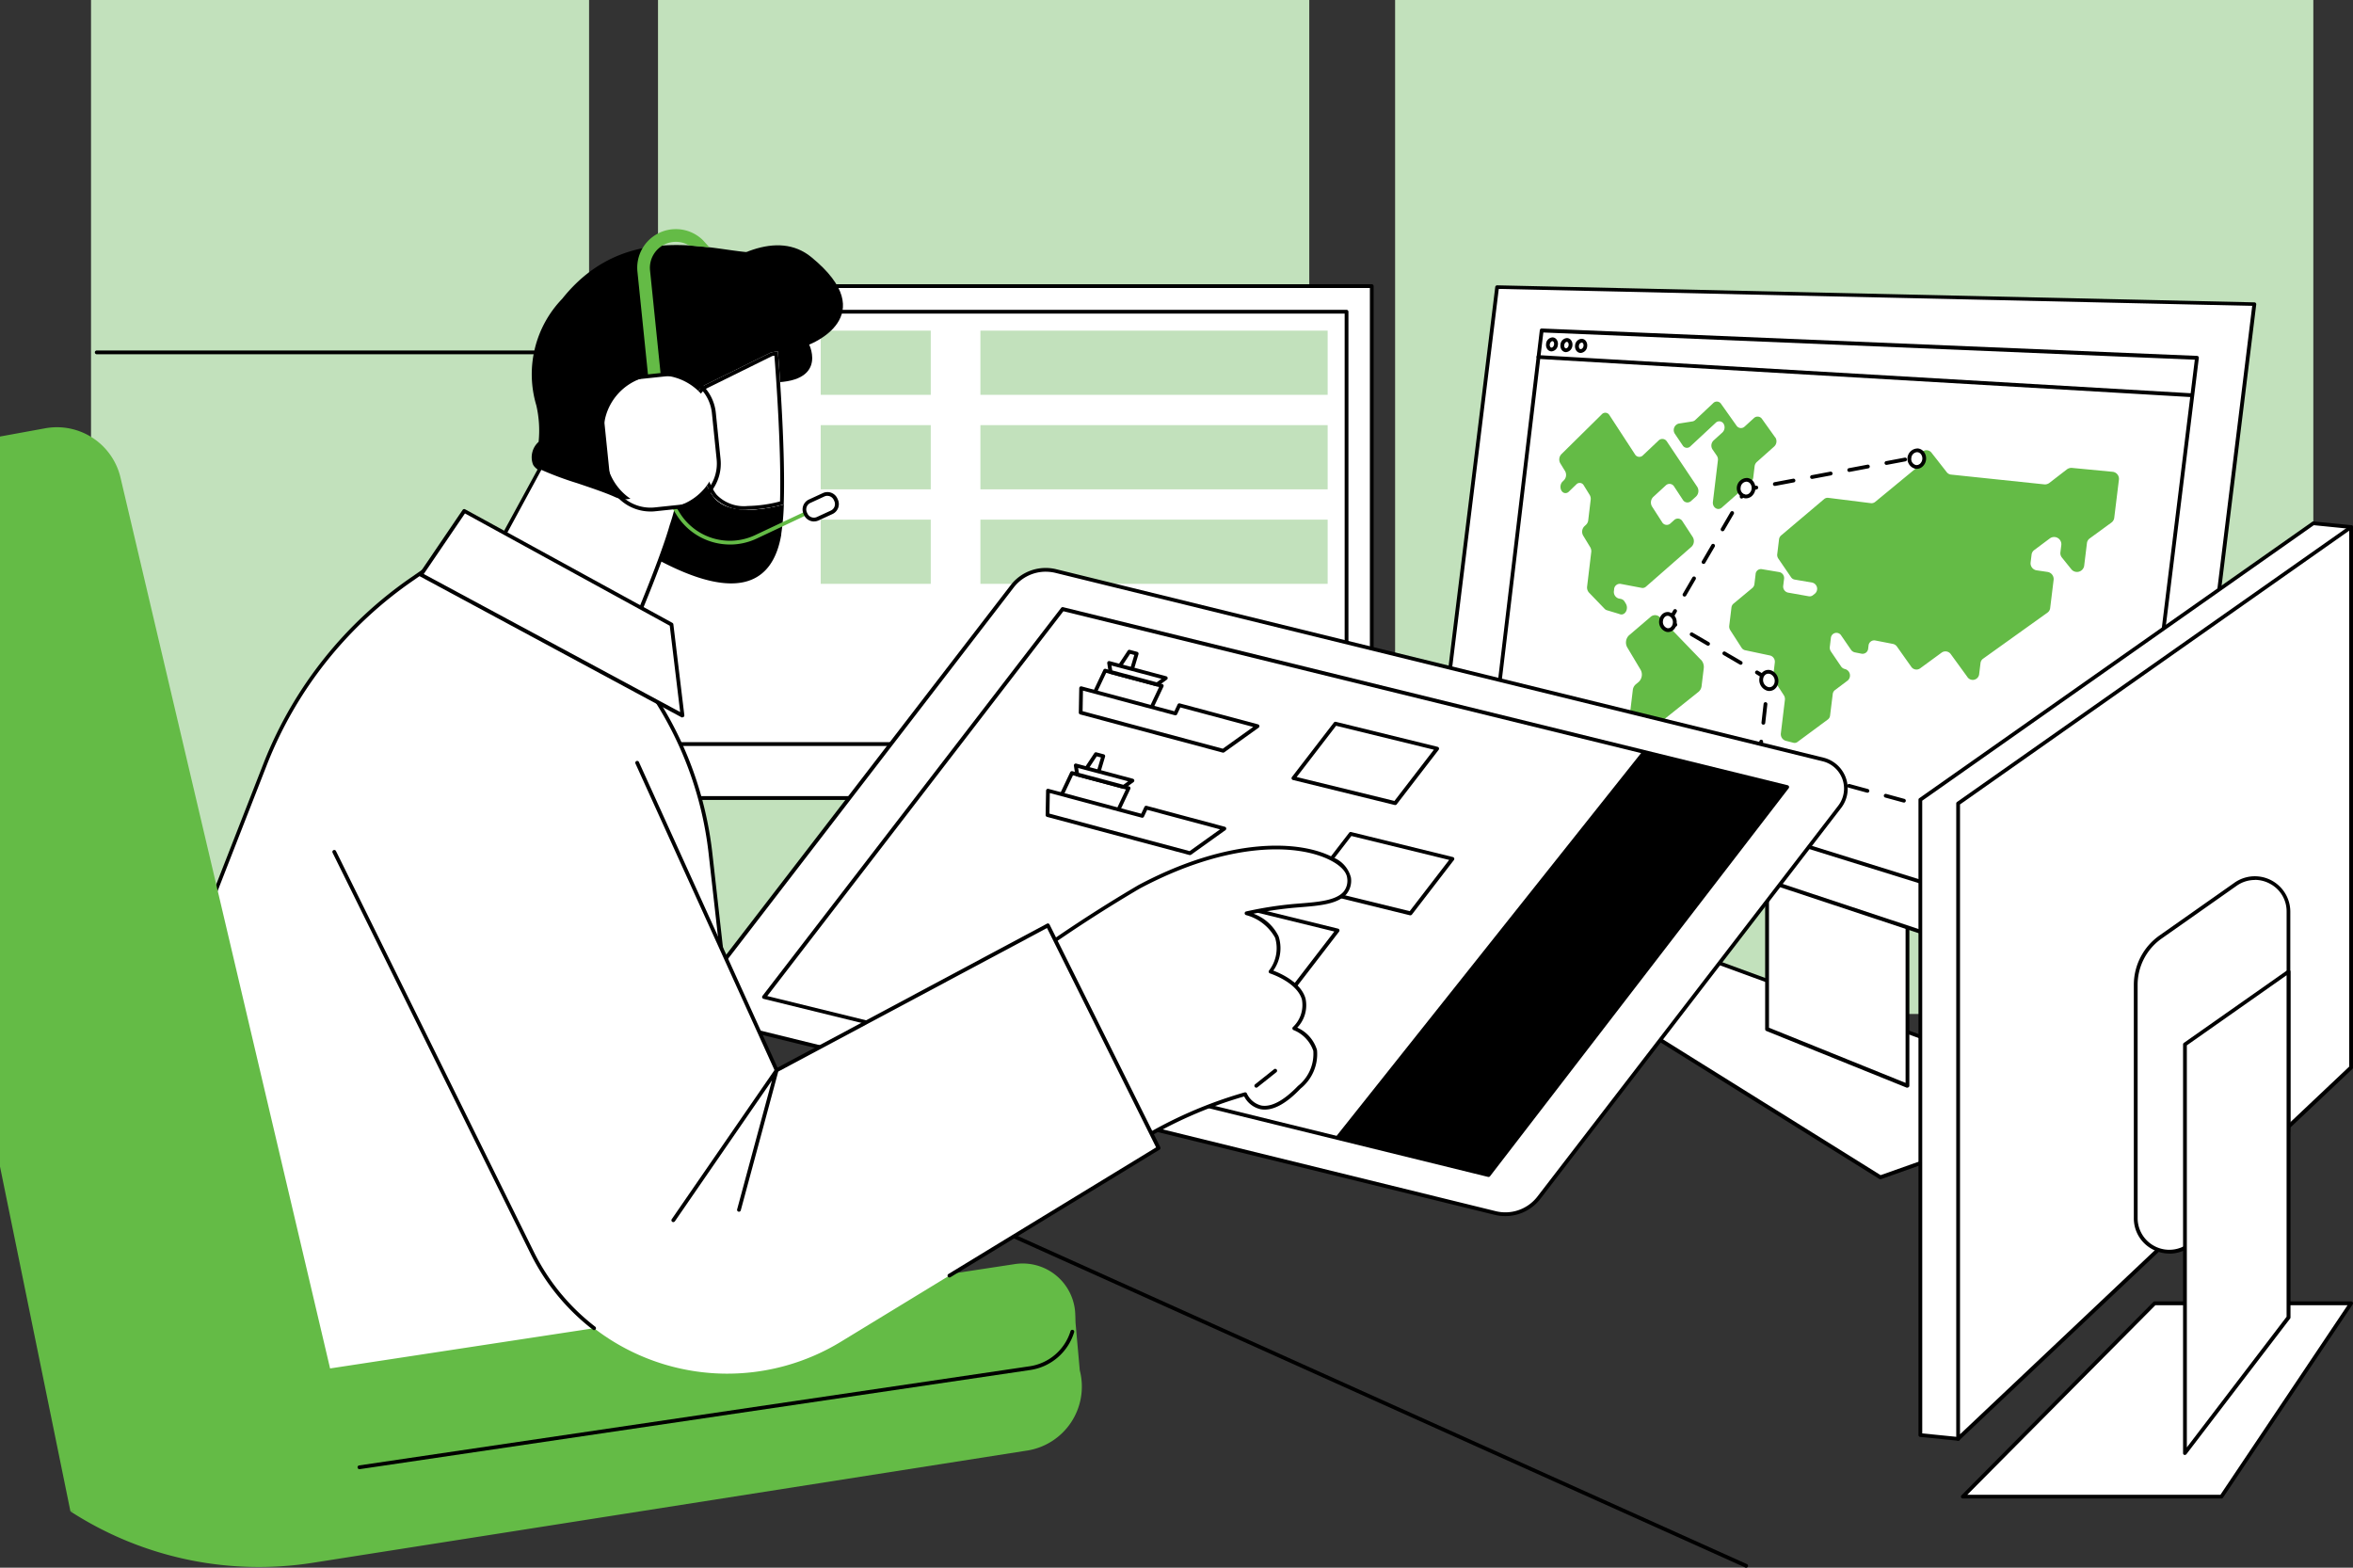 <svg id="Vehicle-Tracking" xmlns="http://www.w3.org/2000/svg" xmlns:xlink="http://www.w3.org/1999/xlink" width="88.537" height="58.989" viewBox="0 0 88.537 58.989">
  <rect x="0" y="0" width="88.537" height="58.989" fill="#333333" stroke="none"/>
  <defs>
    <clipPath id="clip-path">
      <rect id="Rectangle_17385" data-name="Rectangle 17385" width="88.537" height="58.989" fill="none"/>
    </clipPath>
  </defs>
  <rect id="Rectangle_17374" data-name="Rectangle 17374" width="18.74" height="38.154" transform="translate(3.425)" fill="#c2e1bc"/>
  <g id="Group_75271" data-name="Group 75271">
    <g id="Group_75270" data-name="Group 75270" clip-path="url(#clip-path)">
      <path id="Path_39233" data-name="Path 39233" d="M33.209,55.921H15.168a.071.071,0,1,1,0-.142H33.209a.071.071,0,1,1,0,.142" transform="translate(-11.528 -42.591)"/>
      <rect id="Rectangle_17375" data-name="Rectangle 17375" width="24.505" height="38.154" transform="translate(24.759)" fill="#c2e1bc"/>
      <rect id="Rectangle_17376" data-name="Rectangle 17376" width="34.55" height="38.154" transform="translate(52.494)" fill="#c2e1bc"/>
      <path id="Path_39234" data-name="Path 39234" d="M137.057,185.771a.071.071,0,0,1-.029-.006L93.491,166.173a.071.071,0,1,1,.058-.13l43.537,19.592a.071.071,0,0,1-.029.136" transform="translate(-71.355 -126.781)"/>
      <rect id="Rectangle_17377" data-name="Rectangle 17377" width="29.451" height="19.264" transform="translate(22.165 10.767)" fill="#fff"/>
      <path id="Path_39235" data-name="Path 39235" d="M122.97,64.644H93.519a.071.071,0,0,1-.071-.071V45.309a.071.071,0,0,1,.071-.071H122.97a.071.071,0,0,1,.071.071V64.573a.071.071,0,0,1-.071.071M93.59,64.5H122.9V45.38H93.59Z" transform="translate(-71.355 -34.543)"/>
      <rect id="Rectangle_17378" data-name="Rectangle 17378" width="26.985" height="16.267" transform="translate(23.682 11.73)" fill="#fff"/>
      <path id="Path_39236" data-name="Path 39236" d="M126.922,65.724H99.937a.071.071,0,0,1-.071-.071V49.385a.071.071,0,0,1,.071-.071h26.985a.071.071,0,0,1,.071.071V65.652a.071.071,0,0,1-.071.071m-26.914-.142h26.843V49.456H100.008Z" transform="translate(-76.255 -37.655)"/>
      <rect id="Rectangle_17379" data-name="Rectangle 17379" width="13.066" height="2.416" transform="translate(36.89 12.441)" fill="#c2e1bc"/>
      <rect id="Rectangle_17380" data-name="Rectangle 17380" width="13.066" height="2.416" transform="translate(36.89 15.997)" fill="#c2e1bc"/>
      <rect id="Rectangle_17381" data-name="Rectangle 17381" width="13.066" height="2.416" transform="translate(36.89 19.553)" fill="#c2e1bc"/>
      <rect id="Rectangle_17382" data-name="Rectangle 17382" width="4.141" height="2.416" transform="translate(30.881 12.441)" fill="#c2e1bc"/>
      <rect id="Rectangle_17383" data-name="Rectangle 17383" width="4.141" height="2.416" transform="translate(30.881 15.997)" fill="#c2e1bc"/>
      <rect id="Rectangle_17384" data-name="Rectangle 17384" width="4.141" height="2.416" transform="translate(30.881 19.553)" fill="#c2e1bc"/>
      <path id="Path_39237" data-name="Path 39237" d="M267.878,160.881l-9.717-6.063,3.253-2.143,14.573,5.334Z" transform="translate(-197.125 -116.579)" fill="#fff"/>
      <path id="Path_39238" data-name="Path 39238" d="M267.648,160.722a.072.072,0,0,1-.038-.011l-9.717-6.063a.071.071,0,0,1,0-.12l3.253-2.143a.071.071,0,0,1,.064-.008l14.573,5.334a.071.071,0,0,1,0,.134l-8.108,2.872a.069.069,0,0,1-.024,0m-9.586-6.135,9.594,5.986,7.89-2.794-14.354-5.254Z" transform="translate(-196.896 -116.349)"/>
      <path id="Path_39239" data-name="Path 39239" d="M286.511,124.012l-5.282-2.133V108.9h5.282Z" transform="translate(-214.739 -83.157)" fill="#fff"/>
      <path id="Path_39240" data-name="Path 39240" d="M286.281,123.854a.075.075,0,0,1-.027,0l-5.282-2.133a.071.071,0,0,1-.045-.066V108.675A.071.071,0,0,1,281,108.6h5.282a.071.071,0,0,1,.071.071v15.108a.071.071,0,0,1-.071.071m-5.211-2.252,5.14,2.076V108.746h-5.14Z" transform="translate(-214.509 -82.927)"/>
      <path id="Path_39241" data-name="Path 39241" d="M256.229,73.029l-27.451-9.111,2.243-18.224,28.493.641Z" transform="translate(-174.689 -34.891)" fill="#fff"/>
      <path id="Path_39242" data-name="Path 39242" d="M256,72.87a.073.073,0,0,1-.022,0l-27.451-9.111a.071.071,0,0,1-.048-.076l2.243-18.224a.072.072,0,0,1,.072-.062l28.493.641a.071.071,0,0,1,.052.024.072.072,0,0,1,.017.055L256.07,72.808a.071.071,0,0,1-.071.063m-27.373-9.231L255.939,72.7l3.266-26.53-28.35-.638Z" transform="translate(-174.46 -34.661)"/>
      <path id="Path_39243" data-name="Path 39243" d="M261.237,75.718l-23.814-7.412,1.88-15.719,24.656,1.03Z" transform="translate(-181.29 -40.154)" fill="#fff"/>
      <path id="Path_39244" data-name="Path 39244" d="M261.007,75.56a.074.074,0,0,1-.021,0l-23.814-7.412a.071.071,0,0,1-.049-.076L239,52.348a.072.072,0,0,1,.074-.063l24.656,1.03a.071.071,0,0,1,.051.025.07.07,0,0,1,.016.055l-2.722,22.1a.071.071,0,0,1-.07.062m-23.736-7.534L260.946,75.4l2.7-21.941-24.513-1.024Z" transform="translate(-181.061 -39.924)"/>
      <path id="Path_39245" data-name="Path 39245" d="M269.2,58.1h0L244.6,56.661a.071.071,0,1,1,.009-.142L269.2,57.956a.071.071,0,0,1,0,.142" transform="translate(-186.718 -43.156)"/>
      <path id="Path_39246" data-name="Path 39246" d="M289.651,72.467l-1.514-.145a.283.283,0,0,0-.2.057l-.656.506a.275.275,0,0,1-.2.055l-3.5-.367a.235.235,0,0,1-.161-.089l-.58-.741a.237.237,0,0,0-.413.091l-.12.407a.247.247,0,0,1-.08.122l-1.5,1.236a.218.218,0,0,1-.166.049l-1.6-.2a.206.206,0,0,0-.158.048l-1.617,1.367a.232.232,0,0,0-.078.15l-.067.552a.247.247,0,0,0,.04.168l.478.7a.21.21,0,0,0,.138.091l.661.113a.24.24,0,0,1,.1.416l-.074.059a.2.2,0,0,1-.157.04l-.784-.139a.233.233,0,0,1-.177-.261l.031-.251a.23.23,0,0,0-.176-.259l-.669-.112a.2.2,0,0,0-.225.188l-.045.374a.226.226,0,0,1-.077.147l-.712.592a.222.222,0,0,0-.075.144l-.083.686a.253.253,0,0,0,.038.166l.425.66a.21.21,0,0,0,.131.094l.945.2a.243.243,0,0,1,.175.268l-.06.5a.263.263,0,0,0,.04.173l.359.553a.265.265,0,0,1,.041.174l-.152,1.259a.259.259,0,0,0,.178.28l.29.075a.183.183,0,0,0,.156-.029l1.145-.847a.216.216,0,0,0,.083-.149l.1-.806a.219.219,0,0,1,.083-.15l.481-.361a.251.251,0,0,0-.106-.432.239.239,0,0,1-.146-.1l-.379-.558a.26.26,0,0,1-.043-.176l.04-.334a.21.21,0,0,1,.389-.092l.366.533a.238.238,0,0,0,.147.1l.249.05a.212.212,0,0,0,.252-.191l.014-.114a.214.214,0,0,1,.253-.192l.662.129a.249.249,0,0,1,.154.1l.535.756a.237.237,0,0,0,.332.068l.82-.6a.246.246,0,0,1,.342.066l.617.848a.242.242,0,0,0,.446-.09l.053-.432a.234.234,0,0,1,.1-.162l2.42-1.732a.243.243,0,0,0,.1-.169l.13-1.062a.272.272,0,0,0-.235-.3l-.4-.059a.268.268,0,0,1-.231-.293l.037-.3a.249.249,0,0,1,.1-.17l.585-.437a.272.272,0,0,1,.434.242l-.035.283a.259.259,0,0,0,.057.193l.349.434a.274.274,0,0,0,.488-.118l.105-.858a.255.255,0,0,1,.1-.174l.822-.6a.26.26,0,0,0,.105-.177l.177-1.443a.266.266,0,0,0-.249-.291" transform="translate(-210.168 -54.715)" fill="#64bb46"/>
      <path id="Path_39247" data-name="Path 39247" d="M316.753,121.782a.256.256,0,0,1-.068-.009l-.809-.22a.28.28,0,0,1-.205-.295l.078-.636a.135.135,0,0,0-.1-.138l-1.139-.3a.086.086,0,0,0-.068.009l-.266.173a.232.232,0,0,1-.252,0,.267.267,0,0,1-.127-.256l.118-.966a.219.219,0,0,1,.094-.156l1.436-.96a.237.237,0,0,1,.184-.031l.582.134a.273.273,0,0,1,.211.265l-.012.653a.123.123,0,0,0,.024.073l.032.044a.126.126,0,0,0,.13.053.075.075,0,0,0,.059-.068.219.219,0,0,1,.165-.189.269.269,0,0,1,.283.107l.718.976a.264.264,0,0,1,.052.187l-.107.87a.218.218,0,0,1-.1.161l-.789.487a.23.23,0,0,1-.121.033m-2.269-1.74a.243.243,0,0,1,.061.008l1.139.3a.276.276,0,0,1,.206.293l-.078.636a.139.139,0,0,0,.1.14l.809.221a.1.1,0,0,0,.076-.008l.789-.488a.076.076,0,0,0,.035-.057l.107-.87a.122.122,0,0,0-.025-.086l-.718-.976a.126.126,0,0,0-.133-.053.077.077,0,0,0-.059.068.218.218,0,0,1-.164.188.266.266,0,0,1-.281-.107l-.032-.044a.264.264,0,0,1-.052-.159l.013-.653a.131.131,0,0,0-.1-.123l-.582-.134a.092.092,0,0,0-.073.011l-1.436.96a.075.075,0,0,0-.032.055l-.118.966a.125.125,0,0,0,.061.118.092.092,0,0,0,.1.005l.266-.173a.221.221,0,0,1,.121-.035" transform="translate(-239.606 -90.094)"/>
      <path id="Path_39248" data-name="Path 39248" d="M261.594,99.582l-1.537-1.594a.25.25,0,0,0-.352-.024l-.819.7a.376.376,0,0,0-.056.463l.486.814a.376.376,0,0,1-.056.467l-.119.1a.326.326,0,0,0-.109.213l-.223,1.857a.418.418,0,0,0,.052.256l.2.341a.26.26,0,0,0,.5-.1l.081-.675a.319.319,0,0,1,.111-.213l1.752-1.4a.332.332,0,0,0,.116-.221l.08-.66a.4.4,0,0,0-.1-.322" transform="translate(-197.594 -74.755)" fill="#64bb46"/>
      <path id="Path_39249" data-name="Path 39249" d="M253.184,70.364l-.385-.59a.2.2,0,0,0-.314-.046l-.141.127a.2.2,0,0,1-.31-.047l-.379-.589a.293.293,0,0,1,.044-.362l.473-.435a.2.2,0,0,1,.31.04l.329.5a.2.2,0,0,0,.317.043l.179-.161a.294.294,0,0,0,.045-.371l-1.144-1.709a.2.2,0,0,0-.307-.032l-.588.557a.188.188,0,0,1-.3-.034l-.965-1.48a.178.178,0,0,0-.286-.026l-1.52,1.5a.289.289,0,0,0-.041.342l.18.293a.289.289,0,0,1-.041.343l-.052.051c-.14.136-.085.409.087.433a.175.175,0,0,0,.146-.052l.285-.275a.173.173,0,0,1,.279.038l.222.359a.284.284,0,0,1,.038.183l-.092.77a.272.272,0,0,1-.079.165l-.069.065a.291.291,0,0,0-.042.348l.265.437a.293.293,0,0,1,.038.185l-.155,1.292a.288.288,0,0,0,.071.231l.587.609a.2.2,0,0,0,.087.054l.447.135.039.014c.194.069.345-.2.224-.4l-.045-.074a.215.215,0,0,0-.139-.1l-.084-.017a.258.258,0,0,1-.177-.293l.005-.046a.217.217,0,0,1,.238-.212l.8.152a.188.188,0,0,0,.161-.046l1.712-1.5a.294.294,0,0,0,.045-.371" transform="translate(-189.492 -50.158)" fill="#64bb46"/>
      <path id="Path_39250" data-name="Path 39250" d="M270.2,65.27l-.5-.7a.2.2,0,0,0-.307-.026l-.345.315a.2.2,0,0,1-.3-.027L268.158,64a.189.189,0,0,0-.293-.023l-.673.633a.2.2,0,0,1-.108.055l-.518.082a.253.253,0,0,0-.145.382l.3.445a.182.182,0,0,0,.284.03l.952-.885a.19.19,0,0,1,.294.026.266.266,0,0,1-.041.337l-.331.3a.266.266,0,0,0-.041.336l.163.237a.257.257,0,0,1,.041.175l-.188,1.561c-.026.212.186.349.335.217l1.1-.97a.261.261,0,0,0,.084-.165l.05-.417a.265.265,0,0,1,.084-.165l.651-.58a.267.267,0,0,0,.042-.347" transform="translate(-203.402 -48.808)" fill="#64bb46"/>
      <path id="Path_39251" data-name="Path 39251" d="M246.658,54.2a.191.191,0,0,1-.175.184.163.163,0,0,1-.129-.2.192.192,0,0,1,.174-.184.162.162,0,0,1,.129.2" transform="translate(-188.109 -41.231)" fill="#fff"/>
      <path id="Path_39252" data-name="Path 39252" d="M246.26,54.222h-.01a.2.2,0,0,1-.139-.071.271.271,0,0,1-.056-.208.26.26,0,0,1,.248-.247.2.2,0,0,1,.14.071.271.271,0,0,1,.056.208.262.262,0,0,1-.239.247m.034-.384c-.04,0-.089.049-.1.122a.133.133,0,0,0,.024.1.052.052,0,0,0,.038.021c.039,0,.092-.047.1-.122a.131.131,0,0,0-.024-.1.052.052,0,0,0-.038-.021h0m.135.128h0Z" transform="translate(-187.88 -41.001)"/>
      <path id="Path_39253" data-name="Path 39253" d="M248.952,54.307a.193.193,0,0,1-.178.186.164.164,0,0,1-.131-.2.194.194,0,0,1,.177-.186.164.164,0,0,1,.132.2" transform="translate(-189.856 -41.314)" fill="#fff"/>
      <path id="Path_39254" data-name="Path 39254" d="M248.551,54.334h-.011a.2.2,0,0,1-.141-.072.274.274,0,0,1-.056-.209.261.261,0,0,1,.251-.248.2.2,0,0,1,.142.072.275.275,0,0,1,.057.209.265.265,0,0,1-.242.248m.034-.387c-.041,0-.092.05-.1.123a.132.132,0,0,0,.024.1.056.056,0,0,0,.04.022c.043,0,.095-.048.1-.123a.132.132,0,0,0-.024-.1.055.055,0,0,0-.04-.022h0" transform="translate(-189.627 -41.084)"/>
      <path id="Path_39255" data-name="Path 39255" d="M251.288,54.419a.2.2,0,0,1-.181.187.166.166,0,0,1-.133-.2.2.2,0,0,1,.18-.187.166.166,0,0,1,.134.2" transform="translate(-191.636 -41.398)" fill="#fff"/>
      <path id="Path_39256" data-name="Path 39256" d="M250.884,54.448h-.011a.2.2,0,0,1-.144-.073.274.274,0,0,1-.057-.209.264.264,0,0,1,.254-.25.2.2,0,0,1,.144.073.274.274,0,0,1,.057.21.266.266,0,0,1-.244.25m.034-.391a.131.131,0,0,0-.1.125.135.135,0,0,0,.024.1.058.058,0,0,0,.042.022c.042,0,.1-.048.107-.125a.135.135,0,0,0-.025-.1.058.058,0,0,0-.042-.022h0" transform="translate(-191.406 -41.168)"/>
      <path id="Path_39257" data-name="Path 39257" d="M320.742,131.348a.317.317,0,0,1-.419.262.449.449,0,0,1-.326-.465.316.316,0,0,1,.416-.263.449.449,0,0,1,.33.466" transform="translate(-244.339 -99.928)" fill="#64bb46"/>
      <path id="Path_39258" data-name="Path 39258" d="M278.367,86.95l-.019,0-.686-.187a.071.071,0,1,1,.038-.137l.686.187a.071.071,0,0,1-.019.14M277,86.576l-.019,0-.686-.187a.071.071,0,1,1,.038-.137l.686.187a.071.071,0,0,1-.019.14m-1.372-.374-.019,0-.686-.187a.071.071,0,1,1,.037-.137l.686.187a.071.071,0,0,1-.019.14m-1.372-.374a.066.066,0,0,1-.019,0l-.686-.187a.071.071,0,0,1,.037-.137l.686.187a.071.071,0,0,1-.019.14m-1.372-.374-.019,0-.686-.187a.071.071,0,1,1,.037-.137l.686.187a.071.071,0,0,1-.019.14m-1.372-.374-.019,0-.686-.187a.071.071,0,1,1,.037-.137l.686.187a.071.071,0,0,1-.019.14m-1.372-.374-.019,0-.686-.187a.071.071,0,0,1,.037-.137l.686.187a.071.071,0,0,1-.019.14m-1.325-.406H268.8a.071.071,0,0,1-.063-.079l.08-.707a.071.071,0,0,1,.141.016l-.08.707a.071.071,0,0,1-.071.063m.161-1.413h-.008a.071.071,0,0,1-.063-.079l.08-.707a.071.071,0,0,1,.141.016l-.08.707a.071.071,0,0,1-.071.063m.161-1.413h-.008a.071.071,0,0,1-.063-.079l.019-.168L268.691,81a.071.071,0,1,1,.072-.123l.428.25a.071.071,0,0,1,.035.069l-.024.214a.071.071,0,0,1-.07.063m-1.018-.822a.069.069,0,0,1-.036-.01l-.615-.358a.071.071,0,1,1,.072-.123l.614.358a.071.071,0,0,1-.036.133m-1.228-.717a.073.073,0,0,1-.036-.01l-.614-.358a.071.071,0,0,1,.072-.123l.614.358a.071.071,0,0,1-.036.133m-1.229-.717a.071.071,0,0,1-.036-.01l-.233-.136a.07.07,0,0,1-.033-.043.072.072,0,0,1,.007-.054l.223-.382a.071.071,0,1,1,.123.072l-.187.32.171.1a.071.071,0,0,1-.036.132M266,78.085a.071.071,0,0,1-.061-.107l.358-.614a.071.071,0,1,1,.123.072l-.358.614a.071.071,0,0,1-.062.035m.717-1.228a.071.071,0,0,1-.061-.107l.358-.614a.071.071,0,0,1,.123.072l-.358.614a.071.071,0,0,1-.061.035m.717-1.228a.07.07,0,0,1-.036-.01.071.071,0,0,1-.026-.1l.358-.614a.071.071,0,0,1,.123.072l-.358.614a.071.071,0,0,1-.061.035m.717-1.228a.07.07,0,0,1-.036-.01.071.071,0,0,1-.026-.1l.156-.267a.072.072,0,0,1,.048-.034l.395-.074a.071.071,0,1,1,.026.14l-.363.068-.139.239a.071.071,0,0,1-.061.035m1.249-.473a.071.071,0,0,1-.013-.141l.7-.132a.071.071,0,0,1,.026.14l-.7.132H269.4m1.4-.263a.071.071,0,0,1-.013-.141l.7-.132a.071.071,0,1,1,.026.14l-.7.132H270.8m1.4-.263a.071.071,0,0,1-.013-.141l.7-.132a.071.071,0,1,1,.026.14l-.7.132H272.2m1.4-.263a.071.071,0,0,1-.013-.141l.7-.132a.071.071,0,1,1,.026.14l-.7.132H273.6" transform="translate(-202.617 -55.637)"/>
      <path id="Path_39259" data-name="Path 39259" d="M277.277,76.7a.281.281,0,1,1-.24-.346.3.3,0,0,1,.24.346" transform="translate(-211.297 -58.299)" fill="#fff"/>
      <path id="Path_39260" data-name="Path 39260" d="M276.763,76.819l-.041,0a.387.387,0,0,1,.093-.765.332.332,0,0,1,.222.128.412.412,0,0,1-.069.567.334.334,0,0,1-.205.072m.014-.627a.232.232,0,0,0-.213.217.229.229,0,0,0,.176.267.19.19,0,0,0,.141-.041.271.271,0,0,0,.044-.368.192.192,0,0,0-.127-.074h-.021" transform="translate(-211.067 -58.069)"/>
      <path id="Path_39261" data-name="Path 39261" d="M304.44,72a.281.281,0,1,1-.24-.346.3.3,0,0,1,.24.346" transform="translate(-232.038 -54.715)" fill="#fff"/>
      <path id="Path_39262" data-name="Path 39262" d="M303.926,72.126l-.041,0a.387.387,0,0,1,.093-.765.332.332,0,0,1,.222.128.412.412,0,0,1-.069.567.334.334,0,0,1-.205.072m.014-.627a.232.232,0,0,0-.213.217.229.229,0,0,0,.176.267.19.19,0,0,0,.141-.041.271.271,0,0,0,.044-.368.193.193,0,0,0-.127-.074h-.021" transform="translate(-231.808 -54.486)"/>
      <path id="Path_39263" data-name="Path 39263" d="M264.87,98.066a.257.257,0,0,1-.293.248.315.315,0,0,1-.218-.353.257.257,0,0,1,.291-.248.314.314,0,0,1,.22.354" transform="translate(-201.856 -74.607)" fill="#fff"/>
      <path id="Path_39264" data-name="Path 39264" d="M264.394,98.16a.3.3,0,0,1-.061-.006.387.387,0,0,1-.274-.431.372.372,0,0,1,.145-.259.292.292,0,0,1,.231-.051.387.387,0,0,1,.277.432.371.371,0,0,1-.146.259.294.294,0,0,1-.171.056m-.018-.611a.152.152,0,0,0-.089.03.228.228,0,0,0-.087.16.244.244,0,0,0,.162.275.15.15,0,0,0,.12-.026.228.228,0,0,0,.087-.161.246.246,0,0,0-.164-.276.15.15,0,0,0-.03,0m.265.287h0Z" transform="translate(-201.627 -74.378)"/>
      <path id="Path_39265" data-name="Path 39265" d="M280.865,107.294a.272.272,0,0,1-.327.253.35.35,0,0,1-.247-.384.273.273,0,0,1,.324-.254.349.349,0,0,1,.249.384" transform="translate(-214.022 -81.629)" fill="#fff"/>
      <path id="Path_39266" data-name="Path 39266" d="M280.37,107.4a.335.335,0,0,1-.076-.009.423.423,0,0,1-.3-.462.375.375,0,0,1,.151-.263.323.323,0,0,1,.26-.052.422.422,0,0,1,.3.462.375.375,0,0,1-.152.264.32.32,0,0,1-.185.059m-.04-.651a.179.179,0,0,0-.1.034.233.233,0,0,0-.092.164.278.278,0,0,0,.192.306.183.183,0,0,0,.148-.028.233.233,0,0,0,.092-.165.277.277,0,0,0-.194-.307.19.19,0,0,0-.041,0" transform="translate(-213.793 -81.399)"/>
      <path id="Path_39267" data-name="Path 39267" d="M312.384,214.7h9.732l4.878-7.274H319.6Z" transform="translate(-238.529 -158.387)" fill="#fff"/>
      <path id="Path_39268" data-name="Path 39268" d="M321.887,214.543h-9.732a.071.071,0,0,1-.051-.121l7.218-7.274a.071.071,0,0,1,.05-.021h7.393a.071.071,0,0,1,.059.111l-4.879,7.274a.07.07,0,0,1-.059.032m-9.562-.142h9.524l4.783-7.132H319.4Z" transform="translate(-238.299 -158.157)"/>
      <path id="Path_39269" data-name="Path 39269" d="M305.625,117.584l1.422.142,14.786-34.308-1.422-.142-14.786,10.4Z" transform="translate(-233.368 -63.588)" fill="#fff"/>
      <path id="Path_39270" data-name="Path 39270" d="M306.818,117.569h-.007l-1.422-.142a.071.071,0,0,1-.064-.071V93.45a.071.071,0,0,1,.03-.058l14.786-10.4a.073.073,0,0,1,.048-.013l1.422.142a.071.071,0,0,1,.058.1l-14.786,34.308a.071.071,0,0,1-.065.043m-1.351-.278,1.306.131L321.5,83.25l-1.3-.13L305.466,93.487Z" transform="translate(-233.138 -63.358)"/>
      <path id="Path_39271" data-name="Path 39271" d="M311.641,118.186l14.786-13.971V83.878l-14.786,10.4Z" transform="translate(-237.962 -64.047)" fill="#fff"/>
      <path id="Path_39272" data-name="Path 39272" d="M311.411,118.028a.07.07,0,0,1-.028-.006.071.071,0,0,1-.043-.065V94.051a.071.071,0,0,1,.03-.058l14.786-10.4a.071.071,0,0,1,.112.058v20.337a.071.071,0,0,1-.022.052L311.46,118.008a.071.071,0,0,1-.049.019m.071-23.94v23.7l14.644-13.836V83.785Z" transform="translate(-237.732 -63.817)"/>
      <path id="Path_39273" data-name="Path 39273" d="M342.036,153.458l2.94-2.778a2.162,2.162,0,0,0,.677-1.572v-8.1a1.263,1.263,0,0,0-1.99-1.033l-2.824,1.987a2.2,2.2,0,0,0-.934,1.8v8.775a1.263,1.263,0,0,0,2.131.918" transform="translate(-259.543 -106.707)" fill="#fff"/>
      <path id="Path_39274" data-name="Path 39274" d="M340.944,153.643a1.348,1.348,0,0,1-.535-.112,1.316,1.316,0,0,1-.806-1.225v-8.775a2.273,2.273,0,0,1,.964-1.857l2.824-1.987a1.334,1.334,0,0,1,2.1,1.091v8.1a2.241,2.241,0,0,1-.7,1.623l-2.94,2.778a1.32,1.32,0,0,1-.91.367m3.212-14.061a1.183,1.183,0,0,0-.683.22l-2.824,1.987a2.131,2.131,0,0,0-.9,1.741v8.775a1.192,1.192,0,0,0,2.011.866l2.94-2.778a2.1,2.1,0,0,0,.655-1.52v-8.1a1.173,1.173,0,0,0-.643-1.058,1.194,1.194,0,0,0-.552-.137" transform="translate(-259.313 -106.473)"/>
      <path id="Path_39275" data-name="Path 39275" d="M347.742,157.375v15.376l3.9-5.1V154.635Z" transform="translate(-265.527 -118.075)" fill="#fff"/>
      <path id="Path_39276" data-name="Path 39276" d="M347.511,172.593a.076.076,0,0,1-.023,0,.071.071,0,0,1-.048-.067V157.146a.071.071,0,0,1,.03-.058l3.9-2.74a.071.071,0,0,1,.112.058v13.014a.071.071,0,0,1-.015.043l-3.9,5.1a.071.071,0,0,1-.056.028m.071-15.41v15.128l3.753-4.916V154.543Z" transform="translate(-265.297 -117.846)"/>
      <path id="Path_39277" data-name="Path 39277" d="M113.1,107.8l28.867,7.089a1.592,1.592,0,0,0,1.641-.575l11.318-14.708a1.128,1.128,0,0,0-.625-1.784l-28.867-7.089a1.592,1.592,0,0,0-1.641.575L112.47,106.019a1.128,1.128,0,0,0,.625,1.784" transform="translate(-85.7 -69.249)" fill="#fff"/>
      <path id="Path_39278" data-name="Path 39278" d="M142.113,114.779a1.656,1.656,0,0,1-.4-.048l-28.867-7.089a1.2,1.2,0,0,1-.664-1.9L123.5,91.038a1.665,1.665,0,0,1,1.715-.6l28.867,7.089a1.2,1.2,0,0,1,.664,1.9L143.432,114.13a1.664,1.664,0,0,1-1.319.649M124.823,90.531a1.522,1.522,0,0,0-1.206.593L112.3,105.833a1.057,1.057,0,0,0,.585,1.671l28.867,7.089a1.522,1.522,0,0,0,1.568-.549l11.319-14.708a1.057,1.057,0,0,0-.586-1.671l-28.867-7.089a1.519,1.519,0,0,0-.362-.044" transform="translate(-85.472 -69.019)"/>
      <path id="Path_39279" data-name="Path 39279" d="M121.587,111.532l27.263,6.7,11.237-14.6-27.262-6.7Z" transform="translate(-92.841 -74.013)" fill="#fff"/>
      <path id="Path_39280" data-name="Path 39280" d="M148.62,118.069l-.017,0-27.262-6.7a.071.071,0,0,1-.039-.112l11.237-14.6a.071.071,0,0,1,.074-.026l27.262,6.7a.071.071,0,0,1,.039.113l-11.237,14.6a.071.071,0,0,1-.056.028m-27.14-6.809,27.111,6.658,11.143-14.479-27.111-6.658Z" transform="translate(-92.611 -73.784)"/>
      <path id="Path_39281" data-name="Path 39281" d="M205.854,117.217l3.83.94,1.579-2.051-3.83-.941Z" transform="translate(-157.185 -87.938)" fill="#fff"/>
      <path id="Path_39282" data-name="Path 39282" d="M209.453,118l-.017,0-3.83-.941a.071.071,0,0,1-.039-.112l1.579-2.051a.072.072,0,0,1,.073-.026l3.83.941a.071.071,0,0,1,.039.112l-1.579,2.051a.071.071,0,0,1-.057.028m-3.707-1.055,3.679.9,1.484-1.928-3.679-.9Z" transform="translate(-156.955 -87.709)"/>
      <path id="Path_39283" data-name="Path 39283" d="M208.288,134.775l3.83.94,1.579-2.051-3.83-.941Z" transform="translate(-159.044 -101.344)" fill="#fff"/>
      <path id="Path_39284" data-name="Path 39284" d="M211.889,135.557l-.017,0-3.83-.941A.071.071,0,0,1,208,134.5l1.579-2.051a.072.072,0,0,1,.073-.026l3.83.941a.071.071,0,0,1,.039.112l-1.579,2.051a.071.071,0,0,1-.056.028m-3.707-1.055,3.679.9,1.484-1.928-3.679-.9Z" transform="translate(-158.814 -101.115)"/>
      <path id="Path_39285" data-name="Path 39285" d="M190.008,146.15l3.83.94,1.579-2.051-3.83-.941Z" transform="translate(-145.085 -110.03)" fill="#fff"/>
      <path id="Path_39286" data-name="Path 39286" d="M193.608,146.932l-.017,0-3.83-.941a.071.071,0,0,1-.039-.112l1.579-2.051a.072.072,0,0,1,.073-.026l3.83.941a.071.071,0,0,1,.039.112l-1.579,2.051a.071.071,0,0,1-.057.028m-3.707-1.055,3.679.9,1.484-1.928-3.679-.9Z" transform="translate(-144.856 -109.8)"/>
      <path id="Path_39287" data-name="Path 39287" d="M173.249,120.1l-.277-.074-.444.67.5.135Z" transform="translate(-131.738 -91.65)" fill="#fff"/>
      <path id="Path_39288" data-name="Path 39288" d="M172.8,120.672a.062.062,0,0,1-.018,0l-.5-.135a.071.071,0,0,1-.041-.108l.444-.67a.071.071,0,0,1,.078-.03l.277.074a.071.071,0,0,1,.05.089l-.217.731a.071.071,0,0,1-.068.051m-.389-.249.341.091.177-.594-.157-.042Z" transform="translate(-131.509 -91.42)"/>
      <path id="Path_39289" data-name="Path 39289" d="M170.568,124.681l-2.131-.571.51-1.079,2.131.571Z" transform="translate(-128.615 -93.943)" fill="#fff"/>
      <path id="Path_39290" data-name="Path 39290" d="M170.339,124.522l-.018,0-2.131-.571a.071.071,0,0,1-.046-.1l.51-1.079a.071.071,0,0,1,.083-.039l2.131.571a.071.071,0,0,1,.046.1l-.51,1.079a.071.071,0,0,1-.064.041m-2.03-.688,1.991.533.448-.949-1.991-.533Z" transform="translate(-128.385 -93.714)"/>
      <path id="Path_39291" data-name="Path 39291" d="M173.011,122.624l-1.75-.469-.053-.341,2.131.571Z" transform="translate(-130.73 -93.015)" fill="#fff"/>
      <path id="Path_39292" data-name="Path 39292" d="M172.781,122.466l-.018,0-1.75-.469a.07.07,0,0,1-.052-.058l-.053-.341a.071.071,0,0,1,.089-.08l2.131.57a.071.071,0,0,1,.024.126l-.327.239a.072.072,0,0,1-.042.014m-1.687-.6,1.673.448.18-.131-1.882-.5Z" transform="translate(-130.5 -92.785)"/>
      <path id="Path_39293" data-name="Path 39293" d="M173.366,127.255l-2.943-.788-.147.31-3.548-.95-.017.918,5.361,1.436Z" transform="translate(-127.297 -96.079)" fill="#fff"/>
      <path id="Path_39294" data-name="Path 39294" d="M171.843,128.023l-.018,0-5.361-1.436a.071.071,0,0,1-.053-.07l.017-.918a.071.071,0,0,1,.089-.067l3.491.935.121-.257a.071.071,0,0,1,.083-.039l2.943.788a.071.071,0,0,1,.023.126l-1.294.926a.071.071,0,0,1-.041.013m-5.289-1.561,5.275,1.412,1.144-.819-2.741-.734-.121.257a.071.071,0,0,1-.083.038l-3.46-.927Z" transform="translate(-127.067 -95.849)"/>
      <path id="Path_39295" data-name="Path 39295" d="M178.557,103.79l-.277-.074-.444.67.5.135Z" transform="translate(-135.791 -79.195)" fill="#fff"/>
      <path id="Path_39296" data-name="Path 39296" d="M178.11,104.361l-.018,0-.5-.135a.072.072,0,0,1-.048-.044.071.071,0,0,1,.007-.065l.444-.67a.071.071,0,0,1,.078-.03l.277.074a.072.072,0,0,1,.044.034.07.07,0,0,1,.006.055l-.218.73a.071.071,0,0,1-.068.051m-.389-.249.341.091.177-.594-.157-.042Z" transform="translate(-135.562 -78.964)"/>
      <path id="Path_39297" data-name="Path 39297" d="M175.851,108.376l-2.131-.57.51-1.08,2.131.571Z" transform="translate(-132.649 -81.494)" fill="#fff"/>
      <path id="Path_39298" data-name="Path 39298" d="M175.622,108.218l-.018,0-2.131-.57a.071.071,0,0,1-.046-.1l.51-1.079a.071.071,0,0,1,.083-.038l2.131.571a.07.07,0,0,1,.046.039.07.07,0,0,1,0,.06l-.51,1.079a.072.072,0,0,1-.064.041m-2.03-.689,1.991.533.448-.949-1.991-.533Z" transform="translate(-132.419 -81.264)"/>
      <path id="Path_39299" data-name="Path 39299" d="M178.319,106.313l-1.75-.469-.053-.341,2.131.571Z" transform="translate(-134.783 -80.56)" fill="#fff"/>
      <path id="Path_39300" data-name="Path 39300" d="M178.09,106.155l-.018,0-1.75-.469a.071.071,0,0,1-.052-.058l-.053-.341a.071.071,0,0,1,.089-.08l2.131.57a.071.071,0,0,1,.024.126l-.327.239a.072.072,0,0,1-.042.014m-1.687-.6,1.673.448.18-.131-1.882-.5Z" transform="translate(-134.554 -80.33)"/>
      <path id="Path_39301" data-name="Path 39301" d="M178.649,110.951l-2.943-.788-.147.31-3.548-.95-.017.918,5.361,1.436Z" transform="translate(-131.331 -83.629)" fill="#fff"/>
      <path id="Path_39302" data-name="Path 39302" d="M177.125,111.718l-.018,0-5.361-1.436a.071.071,0,0,1-.053-.07l.017-.918a.071.071,0,0,1,.089-.067l3.491.935.121-.257a.071.071,0,0,1,.083-.038l2.943.788a.071.071,0,0,1,.023.126l-1.294.926a.07.07,0,0,1-.041.013m-5.289-1.561,5.275,1.412,1.144-.819-2.741-.734-.121.257a.071.071,0,0,1-.083.038l-3.46-.927Z" transform="translate(-131.101 -83.399)"/>
      <path id="Path_39303" data-name="Path 39303" d="M224.08,119.592l-11.554,14.525,5.762,1.415,11.237-14.6Z" transform="translate(-162.28 -91.318)"/>
      <path id="Path_39304" data-name="Path 39304" d="M98.746,43.323s4.63-5.925,7.184-3.835c2.724,2.23-.083,3.289-.083,3.289s.794,1.595-1.807,1.409c-.556-.04-2.734.955-3.272.882-1.972-.269-2.022-1.744-2.022-1.744" transform="translate(-75.4 -29.811)"/>
      <path id="Path_39305" data-name="Path 39305" d="M100.979,62.925a9.12,9.12,0,0,0,.1-1.124c-.846.224-2.088.4-2.629-.269-.858-1.067-.753-4.017-.753-4.017l2.909-1.434-5.114.824s-3.894,4.1-.022,6.479,5.211,1.355,5.514-.458" transform="translate(-71.585 -42.822)"/>
      <path id="Path_39306" data-name="Path 39306" d="M111.171,61.4c.54.672,1.783.493,2.629.269.078-2.222-.221-5.761-.221-5.761l-.252.041-2.45,1.208a.826.826,0,0,0-.462.754c.014.9.124,2.7.756,3.489" transform="translate(-84.31 -42.69)" fill="#fff"/>
      <path id="Path_39307" data-name="Path 39307" d="M113.449,56.074c.054.69.268,3.557.211,5.485a5.094,5.094,0,0,1-1.215.171,1.424,1.424,0,0,1-1.165-.418c-.618-.768-.712-2.635-.724-3.4a.688.688,0,0,1,.383-.625l2.43-1.2Zm.129-.165-.252.041-2.45,1.207a.826.826,0,0,0-.462.754c.014.9.124,2.7.756,3.489a1.575,1.575,0,0,0,1.275.471,5.493,5.493,0,0,0,1.354-.2c.078-2.222-.221-5.761-.221-5.761" transform="translate(-84.31 -42.691)"/>
      <path id="Path_39308" data-name="Path 39308" d="M84.886,46.417a.778.778,0,0,0-.221.827c.131.393,1.481.765,1.836.966a5.451,5.451,0,0,0,1.469.565,1.443,1.443,0,0,0,1.967-1.031,8.883,8.883,0,0,0,.7-2.776,1.652,1.652,0,0,0-.237-1.2c-.308-.376,3.426-4.594,2.951-4.5-1.252.258-4.949-1.53-7.578,1.766a4.09,4.09,0,0,0-.973,4.013,4.212,4.212,0,0,1,.086,1.366" transform="translate(-64.619 -29.791)"/>
      <path id="Path_39309" data-name="Path 39309" d="M83.5,74.483s1.136-2.646,1.515-3.99a7.179,7.179,0,0,0,.345-3.1c-.206-.81-1.134-1.332-1.741-.736s-.667,1.467.616,2l-.267.4a.839.839,0,0,1-1.049.3c-.758-.346-2.38-.79-2.83-1.056l-1.837,3.377Z" transform="translate(-59.751 -50.703)" fill="#fff"/>
      <path id="Path_39310" data-name="Path 39310" d="M83.271,74.323a.07.07,0,0,1-.034-.008l-5.247-2.8a.071.071,0,0,1-.029-.1L79.8,68.045a.072.072,0,0,1,.044-.035.073.073,0,0,1,.055.007,10.133,10.133,0,0,0,1.383.525c.531.179,1.08.364,1.441.528a.765.765,0,0,0,.96-.275l.22-.333c-.71-.317-.926-.714-.98-1a1.215,1.215,0,0,1,.42-1.088.918.918,0,0,1,.923-.24,1.418,1.418,0,0,1,.937,1.009,7.053,7.053,0,0,1-.345,3.133c-.377,1.334-1.507,3.973-1.519,4a.07.07,0,0,1-.042.039.067.067,0,0,1-.023,0m-5.151-2.9,5.116,2.726c.183-.431,1.142-2.708,1.482-3.91a7.048,7.048,0,0,0,.344-3.06,1.272,1.272,0,0,0-.838-.907.78.78,0,0,0-.784.2,1.08,1.08,0,0,0-.381.96c.072.37.409.689.975.925a.071.071,0,0,1,.032.1l-.267.4a.907.907,0,0,1-1.138.326c-.354-.162-.9-.345-1.427-.523a12.19,12.19,0,0,1-1.345-.5Z" transform="translate(-59.522 -50.472)"/>
      <path id="Path_39311" data-name="Path 39311" d="M104.438,72.653a.071.071,0,0,1-.07-.062.917.917,0,0,0-.483-.687.071.071,0,1,1,.064-.127,1.048,1.048,0,0,1,.56.8.071.071,0,0,1-.062.079h-.009" transform="translate(-79.294 -54.802)"/>
      <path id="Path_39312" data-name="Path 39312" d="M103.371,37.08a.978.978,0,0,0-1.477.935l.538,5.255-.474.048-.538-5.255a1.453,1.453,0,0,1,2.467-1.181l.242.267-.758-.069" transform="translate(-77.435 -27.841)" fill="#64bb46"/>
      <path id="Path_39313" data-name="Path 39313" d="M108.13,80.276a2.366,2.366,0,0,1-2.008-1.113l-.471-.755a.071.071,0,0,1,.121-.075l.471.755a2.223,2.223,0,0,0,2.831.836l2.121-1a.071.071,0,1,1,.061.129l-2.121,1a2.357,2.357,0,0,1-1,.224" transform="translate(-80.664 -59.787)" fill="#64bb46"/>
      <path id="Path_39314" data-name="Path 39314" d="M98.474,64.736h0a2.11,2.11,0,0,1-2.307-1.878l-.082-.8a2.1,2.1,0,1,1,4.185-.429l.082.8a2.109,2.109,0,0,1-1.878,2.307" transform="translate(-73.36 -45.617)" fill="#fff"/>
      <path id="Path_39315" data-name="Path 39315" d="M97.453,64.485a1.7,1.7,0,0,1-1.686-1.524l-.179-1.749a1.7,1.7,0,0,1,1.515-1.86l.951-.1a1.7,1.7,0,0,1,1.861,1.515l.179,1.749a1.7,1.7,0,0,1-1.515,1.861l-.951.1a1.664,1.664,0,0,1-.174.009m.774-5.1a1.455,1.455,0,0,0-.16.009l-.951.1a1.559,1.559,0,0,0-1.388,1.7l.179,1.749a1.557,1.557,0,0,0,1.7,1.388l.951-.1a1.559,1.559,0,0,0,1.388-1.7l-.179-1.749a1.557,1.557,0,0,0-1.545-1.4" transform="translate(-72.981 -45.238)"/>
      <path id="Path_39316" data-name="Path 39316" d="M129.237,78.862h0a.364.364,0,0,1-.178.481l-.483.223a.363.363,0,1,1-.3-.659l.483-.223a.364.364,0,0,1,.481.178" transform="translate(-97.785 -60.056)" fill="#fff"/>
      <path id="Path_39317" data-name="Path 39317" d="M128.16,79.423a.413.413,0,0,1-.374-.239l-.019-.042a.411.411,0,0,1,.2-.545l.525-.242a.411.411,0,0,1,.545.2l.019.042a.412.412,0,0,1-.2.545l-.525.242a.408.408,0,0,1-.171.037m.5-.963a.267.267,0,0,0-.112.025l-.525.242a.269.269,0,0,0-.131.357l.019.042a.27.27,0,0,0,.356.131l.525-.242a.269.269,0,0,0,.131-.356l-.019-.042a.268.268,0,0,0-.244-.156" transform="translate(-97.53 -59.801)"/>
      <path id="Path_39318" data-name="Path 39318" d="M37.035,86.363l-1.941,1.354a15.228,15.228,0,0,0-5.523,6.912l-2.852,7.3a15.8,15.8,0,0,0-1.091,5.755v10.724l22.7-2.354L46.3,98.031a13.5,13.5,0,0,0-6.725-10.219Z" transform="translate(-19.569 -65.945)" fill="#fff"/>
      <path id="Path_39319" data-name="Path 39319" d="M25.4,118.248a.071.071,0,0,1-.071-.071V107.453a15.821,15.821,0,0,1,1.1-5.781l2.852-7.3a15.266,15.266,0,0,1,5.548-6.944l1.942-1.354a.071.071,0,0,1,.076,0l2.538,1.449A13.621,13.621,0,0,1,46.14,97.793l2.027,18.022a.071.071,0,0,1-.063.079l-22.7,2.354H25.4M36.809,86.217l-1.9,1.328a15.124,15.124,0,0,0-5.5,6.88l-2.852,7.3a15.682,15.682,0,0,0-1.086,5.729V118.1l22.548-2.338L46,97.809a13.477,13.477,0,0,0-6.69-10.165Z" transform="translate(-19.339 -65.715)"/>
      <path id="Path_39320" data-name="Path 39320" d="M68.613,81.343l-1.63,2.4,9.838,5.3-.413-3.421Z" transform="translate(-51.147 -62.112)" fill="#fff"/>
      <path id="Path_39321" data-name="Path 39321" d="M76.592,88.879a.07.07,0,0,1-.034-.008l-9.838-5.3a.071.071,0,0,1-.035-.046.07.07,0,0,1,.01-.057l1.63-2.4a.071.071,0,0,1,.093-.022l7.8,4.273a.072.072,0,0,1,.036.054l.413,3.421a.071.071,0,0,1-.03.067.073.073,0,0,1-.04.012m-9.735-5.392,9.648,5.194-.392-3.248-7.706-4.225Z" transform="translate(-50.917 -61.882)"/>
      <path id="Path_39322" data-name="Path 39322" d="M47.17,213.862l-26.841,4.217a13.055,13.055,0,0,1-9.114-1.933l37.777-7.555.2,2.246a2.437,2.437,0,0,1-2.025,3.026" transform="translate(-8.563 -159.274)" fill="#64bb46"/>
      <path id="Path_39323" data-name="Path 39323" d="M46.441,205.041l-32.7,4.835-3.679-3.292,35.782-5.453a1.978,1.978,0,1,1,.592,3.911" transform="translate(-7.687 -153.561)" fill="#64bb46"/>
      <path id="Path_39324" data-name="Path 39324" d="M56.966,216.887a.071.071,0,0,1-.01-.141l25.232-3.731a1.9,1.9,0,0,0,1.536-1.322.071.071,0,0,1,.136.042,2.038,2.038,0,0,1-1.651,1.421l-25.232,3.731h-.011" transform="translate(-43.443 -161.605)"/>
      <path id="Path_39325" data-name="Path 39325" d="M4.533,69.886A2.458,2.458,0,0,0,1.7,68.036L0,68.346V95.815l2.651,12.977L13.4,107.575Z" transform="translate(0 -51.92)" fill="#64bb46"/>
      <path id="Path_39326" data-name="Path 39326" d="M144.7,142.72a52.909,52.909,0,0,1,8.653-6.338c4.636-2.467,7.8-1.3,7.9-.34s-1.079.969-2.067,1.057a13.739,13.739,0,0,0-1.789.28s1.949.519.9,2.195c0,0,2.137.67.894,2.135,0,0,1.683.656.188,2.218s-2.035.261-2.035.261a16.075,16.075,0,0,0-4.037,1.777s-8.682,2.432-8.605-3.244" transform="translate(-110.492 -103.013)" fill="#fff"/>
      <path id="Path_39327" data-name="Path 39327" d="M149.253,146.314a5.974,5.974,0,0,1-3.609-.956,3.365,3.365,0,0,1-1.239-2.884.071.071,0,0,1,.024-.053,53.626,53.626,0,0,1,8.666-6.348c3.428-1.824,6.091-1.7,7.329-1.044a1.106,1.106,0,0,1,.671.759.8.8,0,0,1-.161.615c-.32.386-1.036.444-1.727.5l-.243.02a14.1,14.1,0,0,0-1.536.226,1.692,1.692,0,0,1,.946.852,1.453,1.453,0,0,1-.2,1.288c.261.1,1.033.431,1.211,1.046a1.214,1.214,0,0,1-.309,1.1,1.347,1.347,0,0,1,.742.842,1.665,1.665,0,0,1-.616,1.451c-.571.6-1.077.857-1.506.777a.92.92,0,0,1-.618-.481,16.164,16.164,0,0,0-3.961,1.753.07.07,0,0,1-.019.009,15.907,15.907,0,0,1-3.847.527m-4.707-3.807a3.22,3.22,0,0,0,1.184,2.738c2.266,1.743,7.069.476,7.321.408a16.3,16.3,0,0,1,4.048-1.781.071.071,0,0,1,.084.042.811.811,0,0,0,.542.453c.373.069.849-.185,1.376-.736a1.54,1.54,0,0,0,.58-1.322,1.287,1.287,0,0,0-.742-.78.071.071,0,0,1-.028-.112,1.135,1.135,0,0,0,.341-1.041c-.189-.654-1.192-.976-1.2-.98a.071.071,0,0,1-.039-.106,1.368,1.368,0,0,0,.231-1.236,1.771,1.771,0,0,0-1.091-.852.071.071,0,0,1,0-.138,13.945,13.945,0,0,1,1.8-.282l.244-.02c.662-.053,1.347-.109,1.629-.449a.652.652,0,0,0,.129-.509c-.023-.223-.241-.459-.6-.648-1.208-.642-3.817-.754-7.2,1.044a53.377,53.377,0,0,0-8.615,6.308" transform="translate(-110.263 -102.767)"/>
      <path id="Path_39328" data-name="Path 39328" d="M199.713,170.819a.071.071,0,0,1-.044-.127l.711-.566a.071.071,0,0,1,.089.111l-.711.566a.069.069,0,0,1-.044.016" transform="translate(-152.442 -129.892)"/>
      <path id="Path_39329" data-name="Path 39329" d="M63.092,107.393l6.751,14.884,10.2-5.451,4.167,8.378-11.95,7.287a8.206,8.206,0,0,1-11.631-3.373L53.2,114.057Z" transform="translate(-40.621 -82.003)" fill="#fff"/>
      <path id="Path_39330" data-name="Path 39330" d="M62.746,153.346a.069.069,0,0,1-.043-.015,8.2,8.2,0,0,1-2.361-2.889l-7.436-15.06a.071.071,0,1,1,.128-.063l7.435,15.06a8.057,8.057,0,0,0,2.321,2.839.071.071,0,0,1-.043.127" transform="translate(-40.392 -103.296)"/>
      <path id="Path_39331" data-name="Path 39331" d="M112.93,140.558a.071.071,0,0,1-.037-.132l7.813-4.764-4.105-8.254-10.14,5.416a.07.07,0,0,1-.057,0,.072.072,0,0,1-.042-.038l-5.246-11.566a.071.071,0,0,1,.13-.059l5.215,11.5,10.137-5.416a.071.071,0,0,1,.1.031l4.167,8.378a.071.071,0,0,1-.026.092l-7.869,4.8a.071.071,0,0,1-.037.01" transform="translate(-77.205 -92.488)"/>
      <path id="Path_39332" data-name="Path 39332" d="M106.928,175.831a.07.07,0,0,1-.04-.013.071.071,0,0,1-.018-.1l3.888-5.642a.071.071,0,0,1,.127.059l-1.419,5.254a.071.071,0,0,1-.137-.037l1.311-4.854-3.652,5.3a.071.071,0,0,1-.059.031" transform="translate(-81.593 -129.844)"/>
    </g>
  </g>
</svg>
